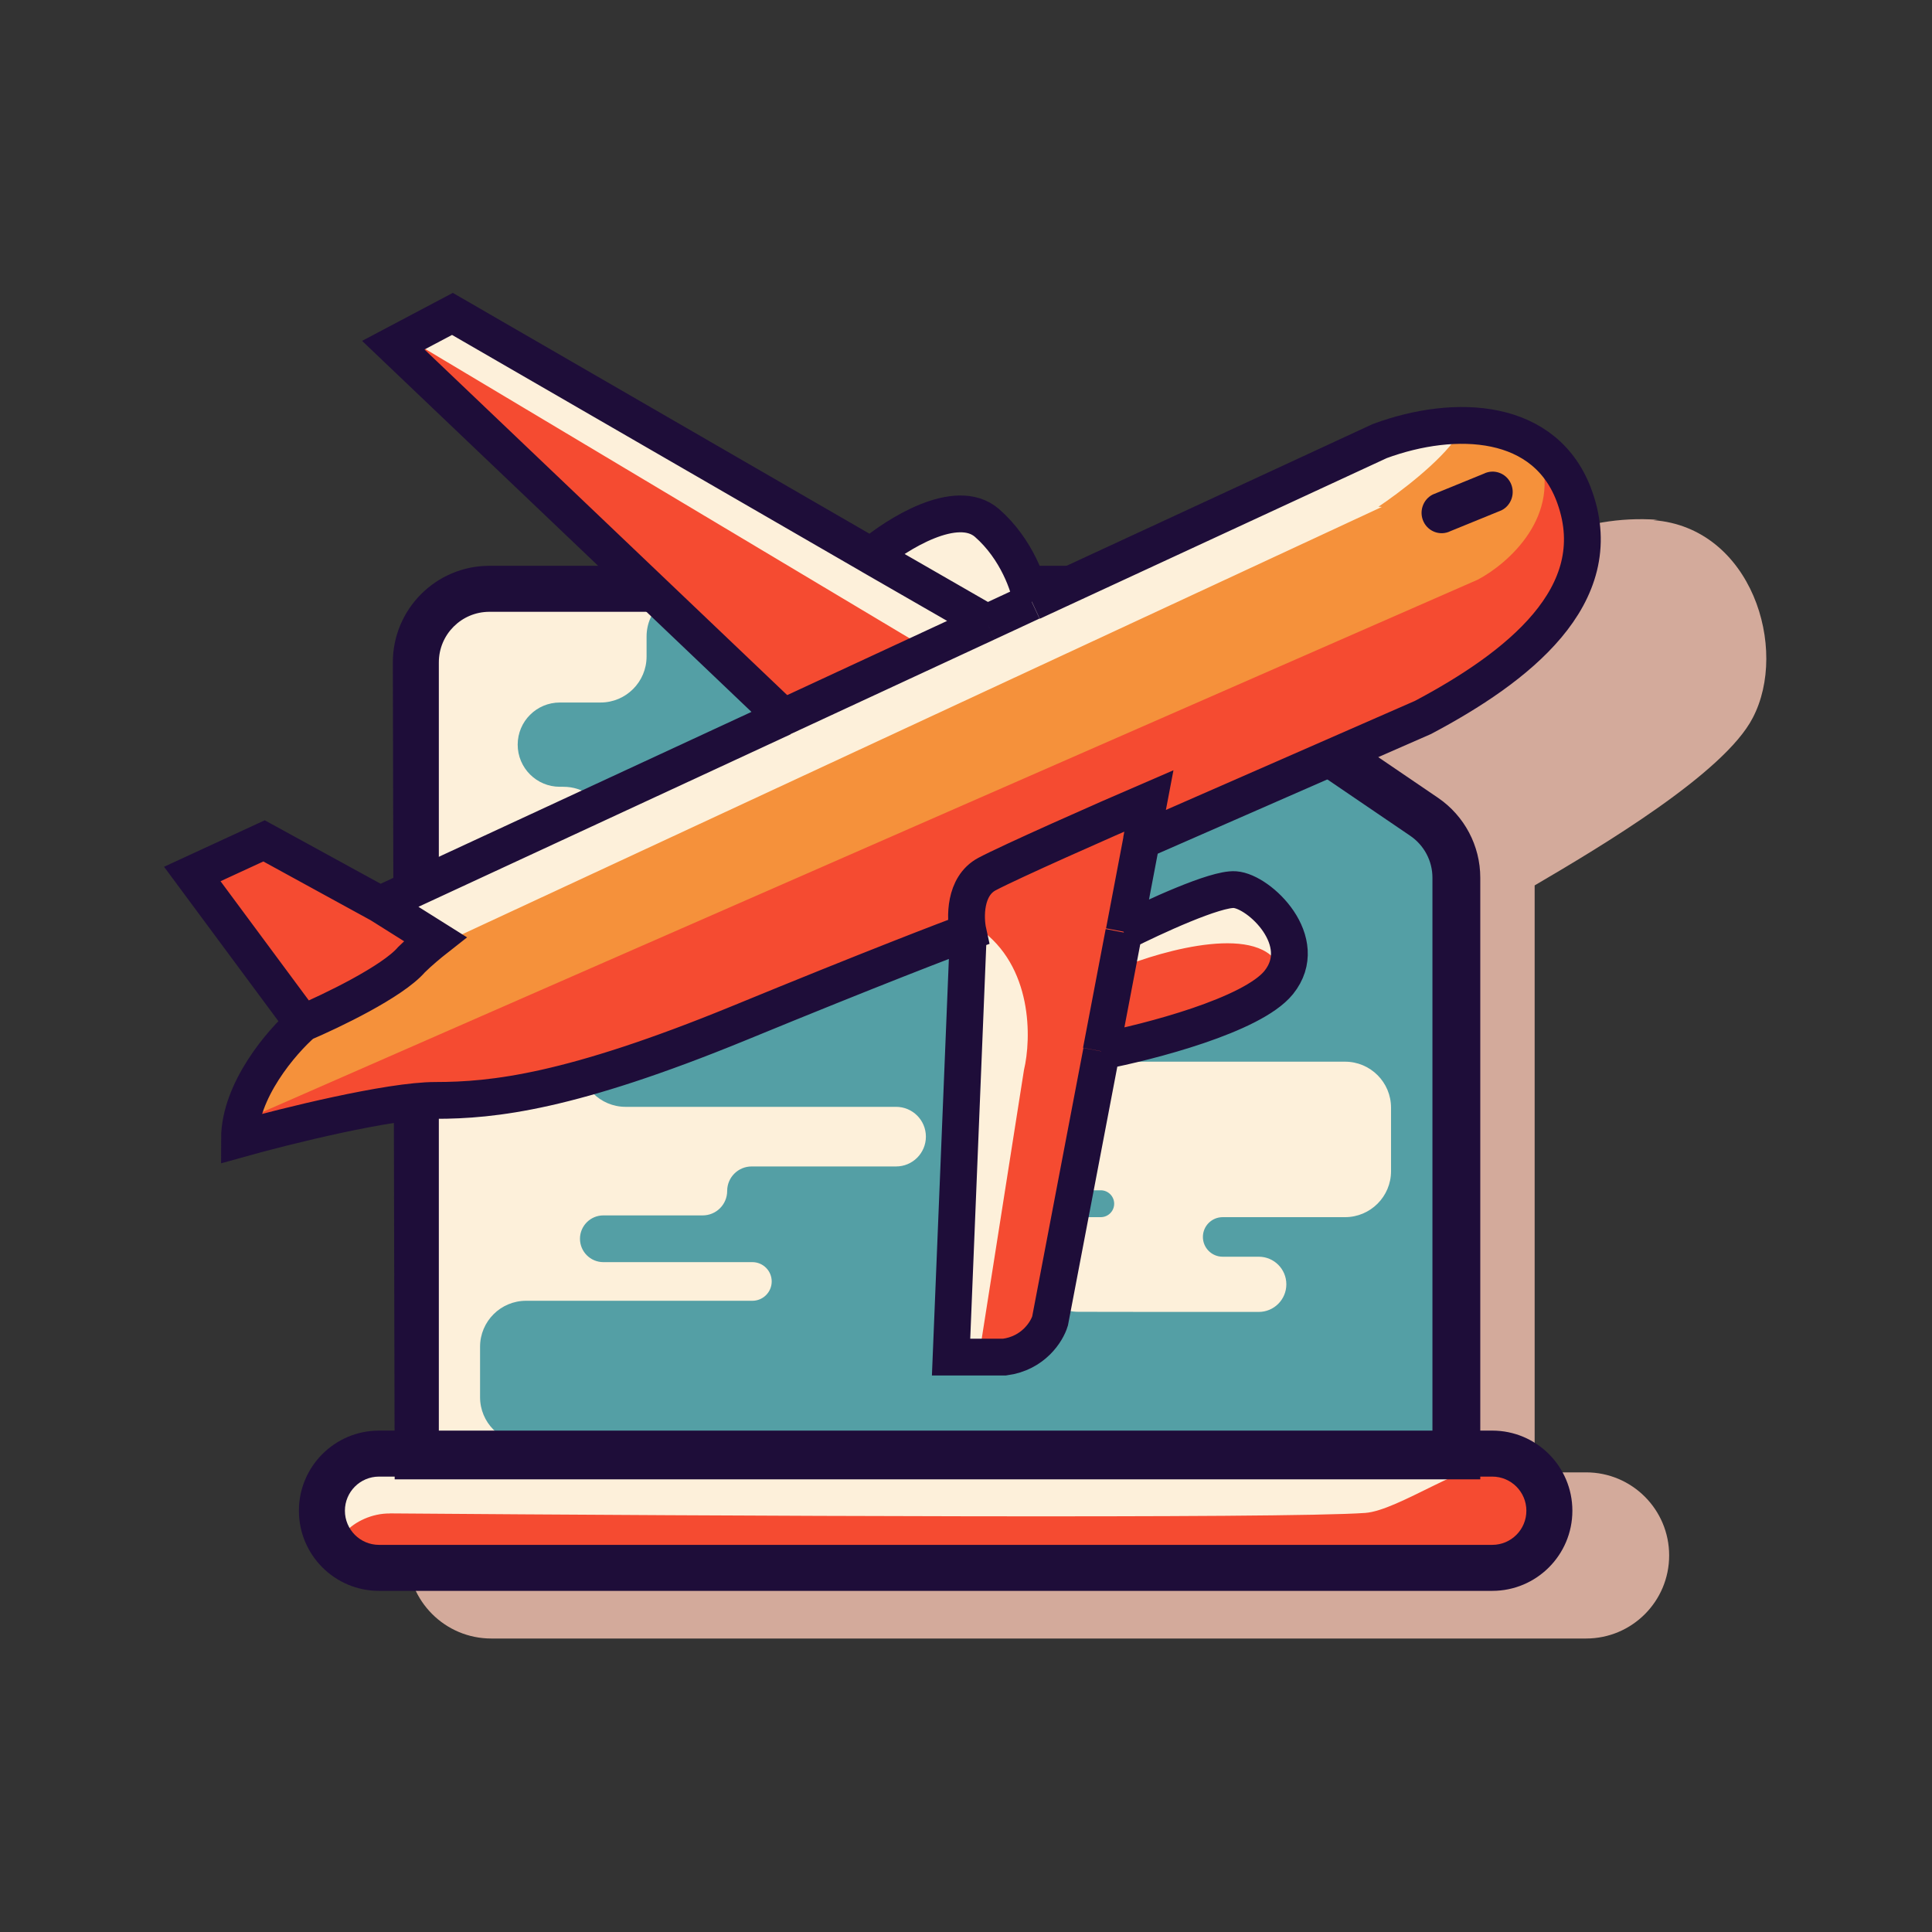 <svg fill="none" version="1.1" viewBox="0 0 210 210" xmlns="http://www.w3.org/2000/svg">
 <rect x="0" y="0" width="210" height="210" fill="#333333" stroke="none"/>
 <g transform="translate(17.2 31.5)">
  <path d="m163 25c-8.54-0.632-15.2 3.25-18.2 5.89l-31.7 9.38-83.6 91.1c-1.54 1.68-2.39 3.87-2.39 6.14 0 5.02 4.07 9.09 9.09 9.09h119c4.99 0 9.03-4.04 9.03-9.03s-4.04-9.03-9.03-9.03h-5.59v-63.8c7.22-4.23 20.6-12.2 23.7-18.2 3.95-7.51-0.125-20.7-10.8-21.5z" fill="#d3aa9b"/>
  <path d="m34.2 33.3h67.7l38.7 27v66.5h-113v-89.1zm-6.36 94.4c-1.45-0.415-6.99 0.863-9.58 1.55v5.44h127l-1.3-6.99z" clip-rule="evenodd" fill="#fdf0da" fill-rule="evenodd"/>
  <path d="m100 33.7-41.8-1.01c-2.81-0.068-5.12 2.19-5.12 5v2.17c0 2.76-2.24 5-5 5h-4.43c-2.53 0-4.58 2.05-4.58 4.58s2.05 4.58 4.58 4.58h0.379c4.34 0 6.59 5.19 3.61 8.35l-0.478 0.509c-0.872 0.927-1.36 2.15-1.36 3.43v17.5c0 2.76 2.24 5 5 5h29.4c1.79 0 3.24 1.45 3.24 3.24s-1.45 3.24-3.24 3.24h-15.7c-1.47 0-2.66 1.19-2.66 2.66s-1.19 2.66-2.66 2.66h-10.8c-1.4 0-2.54 1.14-2.54 2.54 0 1.4 1.14 2.54 2.54 2.54h16.2c1.16 0 2.1 0.94 2.1 2.1s-0.941 2.1-2.1 2.1h-24.6c-2.76 0-5 2.24-5 5v5.48c0 2.74 2.2 4.96 4.93 5l96.4 1.27c2.82 0.038 5.11-2.26 5.06-5.08l-0.929-59.8c-0.026-1.66-0.878-3.21-2.27-4.11l-35.5-23.1c-0.777-0.506-1.68-0.785-2.61-0.808zm9.12 77.4h10.5c1.65 0 3-1.34 3-3 0-1.66-1.34-3-3-3h-3.92c-1.19 0-2.15-0.963-2.15-2.15 0-1.19 0.963-2.15 2.15-2.15h13.3c2.76 0 5-2.24 5-5v-6.9c0-2.76-2.24-5-5-5h-23.9c-2.59 0-4.75 1.98-4.98 4.56l-0.617 7.02c-0.113 1.29 0.902 2.4 2.2 2.4h0.743c0.806 0 1.46 0.653 1.46 1.46 0 0.806-0.654 1.46-1.46 1.46h-2.93c-2.23 0-4.1 1.66-4.36 3.87l-0.099 0.827c-0.355 2.98 1.97 5.59 4.96 5.59z" clip-rule="evenodd" fill="#549fa5" fill-rule="evenodd"/>
  <path d="m25.2 133c35.3 0.272 97.2 0.581 106-0.052 3.63-0.266 11.1-5.76 14.7-5.36 1.3 0.141 2.51 0.413 3.54 0.87 2.52 1.12 2.55 3.69 1.81 6.07-0.78 2.5-3.36 3.79-5.98 3.84-40.5 0.762-115 2.04-121 1.61-1.59-0.128-2.77-0.574-3.63-1.2-3.07-2.22 0.725-5.8 4.51-5.77z" fill="#f54b31"/>
  <path d="m36 35c-3.04 0-5.5 2.46-5.5 5.5v83.8h108v-60.4c0-1.82-0.901-3.52-2.41-4.55l-34.4-23.4c-0.913-0.621-1.99-0.953-3.09-0.953zm-10.5 5.5c0-5.8 4.7-10.5 10.5-10.5h62.8c2.11 0 4.17 0.634 5.91 1.82l34.4 23.4c2.87 1.96 4.59 5.21 4.59 8.68v65.4h-118z" clip-rule="evenodd" fill="#1e0d39" fill-rule="evenodd"/>
  <path d="m27.5 6.72 5.33-2.81 44.6 25c0.562-1.03 2.92-3.37 7.86-4.49s8.8 5.33 10.1 8.7l41.8-17.7h10.4l-43.8 28.4v25c2.06-0.468 6.85-1.74 9.54-3.09s5.8 0.562 7.02 1.68l2.25 6.46-21.3 5.62-8.7 36.2h-7.3l2.25-48.3-36.2 10.4-31.4-8.98 59.2-28.9z" fill="#fdf0da"/>
  <path d="m133 23.6-102 47.4-17.4 11.3-5.83 9.86 99.8-42.1 33.6-13.7 11.3-11-1.95-7.35c-2.36-1.85-7.52-4.87-9.32-2.1s-6.46 6.26-8.57 7.67z" fill="#f5913b"/>
  <path d="m96.3 112-7.09 3.91 4.89-31.1c0.815-3.42 0.978-11.3-4.89-15.4l-13.8 4.31-35 12.7-22.1 2.58-8.89 2.58v-1.37l134-58.7c3.31-1.74 9.27-6.96 6.61-14-2.15-2.96 5.39 2.7 5.7 5.53 0.252 2.26-3.7 11-5.7 15.1l-36.1 20.1-5.92-2.27-3.65 17.8c5.05-2.07 15.6-4.96 17.6 0 1.96 4.96-12.2 8.24-19.5 9.25z" fill="#f54b31"/>
  <path d="m30.1 69.7-13.7 9.32-12.1-15.8 6.7-2.68z" fill="#f54b31"/>
  <path d="m27.5 6.72 5.33-2.81 44.6 25c0.562-1.03 2.92-3.37 7.86-4.49s8.8 5.33 10.1 8.7l-16.3 6.74z" fill="#fdf0da"/>
  <path d="m82.2 38.2-53.9-32.2-1.58 1.58 41.2 38.8z" fill="#f54b31"/>
  <path d="m145 129h-121c-2.05 0-3.71 1.66-3.71 3.71 0 2.05 1.66 3.71 3.71 3.71h121c2.05 0 3.71-1.66 3.71-3.71 0-2.05-1.66-3.71-3.71-3.71zm-121-5c-4.81 0-8.71 3.9-8.71 8.71 0 4.81 3.9 8.71 8.71 8.71h121c4.81 0 8.71-3.9 8.71-8.71 0-4.81-3.9-8.71-8.71-8.71z" clip-rule="evenodd" fill="#1e0d39" fill-rule="evenodd"/>
  <path d="m24.1 66.8-12.6-6.9-7.8 3.6 12 16.2m8.4-12.9 43.8-20.3m-43.8 20.3 6 3.77c-0.512 0.402-1.74 1.41-2.57 2.24-2.06 2.4-8.75 5.6-11.8 6.9-2.3 2-6.9 7.32-6.9 12.6 5-1.4 16.3-4.2 21.3-4.2 6.3 0 14.7-0.9 33-8.4 14.6-6 22.7-9.1 24.9-9.9-0.342-1.55-0.41-4.99 2.05-6.3 2.46-1.31 12.7-5.85 17.6-7.96l-0.822 4.32m-18.8 9.94-1.88 46.2h5.81c3.14-0.41 4.61-2.79 4.95-3.93l5.59-29.3m4.35-22.9 30.6-13.4c10.2-5.41 20.3-13.2 16.5-23.9-3.08-8.75-13-9.16-21.2-6.14l-37.8 17.5m11.9 25.9-1.89 9.94m-14.9-33.6-22.2 10.3m22.2-10.3-12.6-7.25m12.6 7.25 4.86-2.26m-27 12.5-42.4-40.4 6.43-3.4 45.5 26.3c2.83-2.38 9.29-6.44 12.6-3.58 3.27 2.86 4.6 6.9 4.86 8.57m10 35.9c3.16-1.6 10-4.77 12.1-4.61 2.66 0.19 8.36 5.62 4.75 10.1-2.89 3.56-14.1 6.46-19.3 7.46m2.46-12.9-2.46 12.9" stroke="#1e0d39" stroke-width="4"/>
  <path d="m147 21c0.531 1.1 0.084 2.43-0.999 2.97l-5.54 2.26c-1.08 0.539-2.39 0.085-2.92-1.01s-0.084-2.43 0.999-2.97l5.54-2.26c1.08-0.539 2.39-0.085 2.92 1.01z" clip-rule="evenodd" fill="#1e0d39" fill-rule="evenodd"/>
 </g>
</svg>
